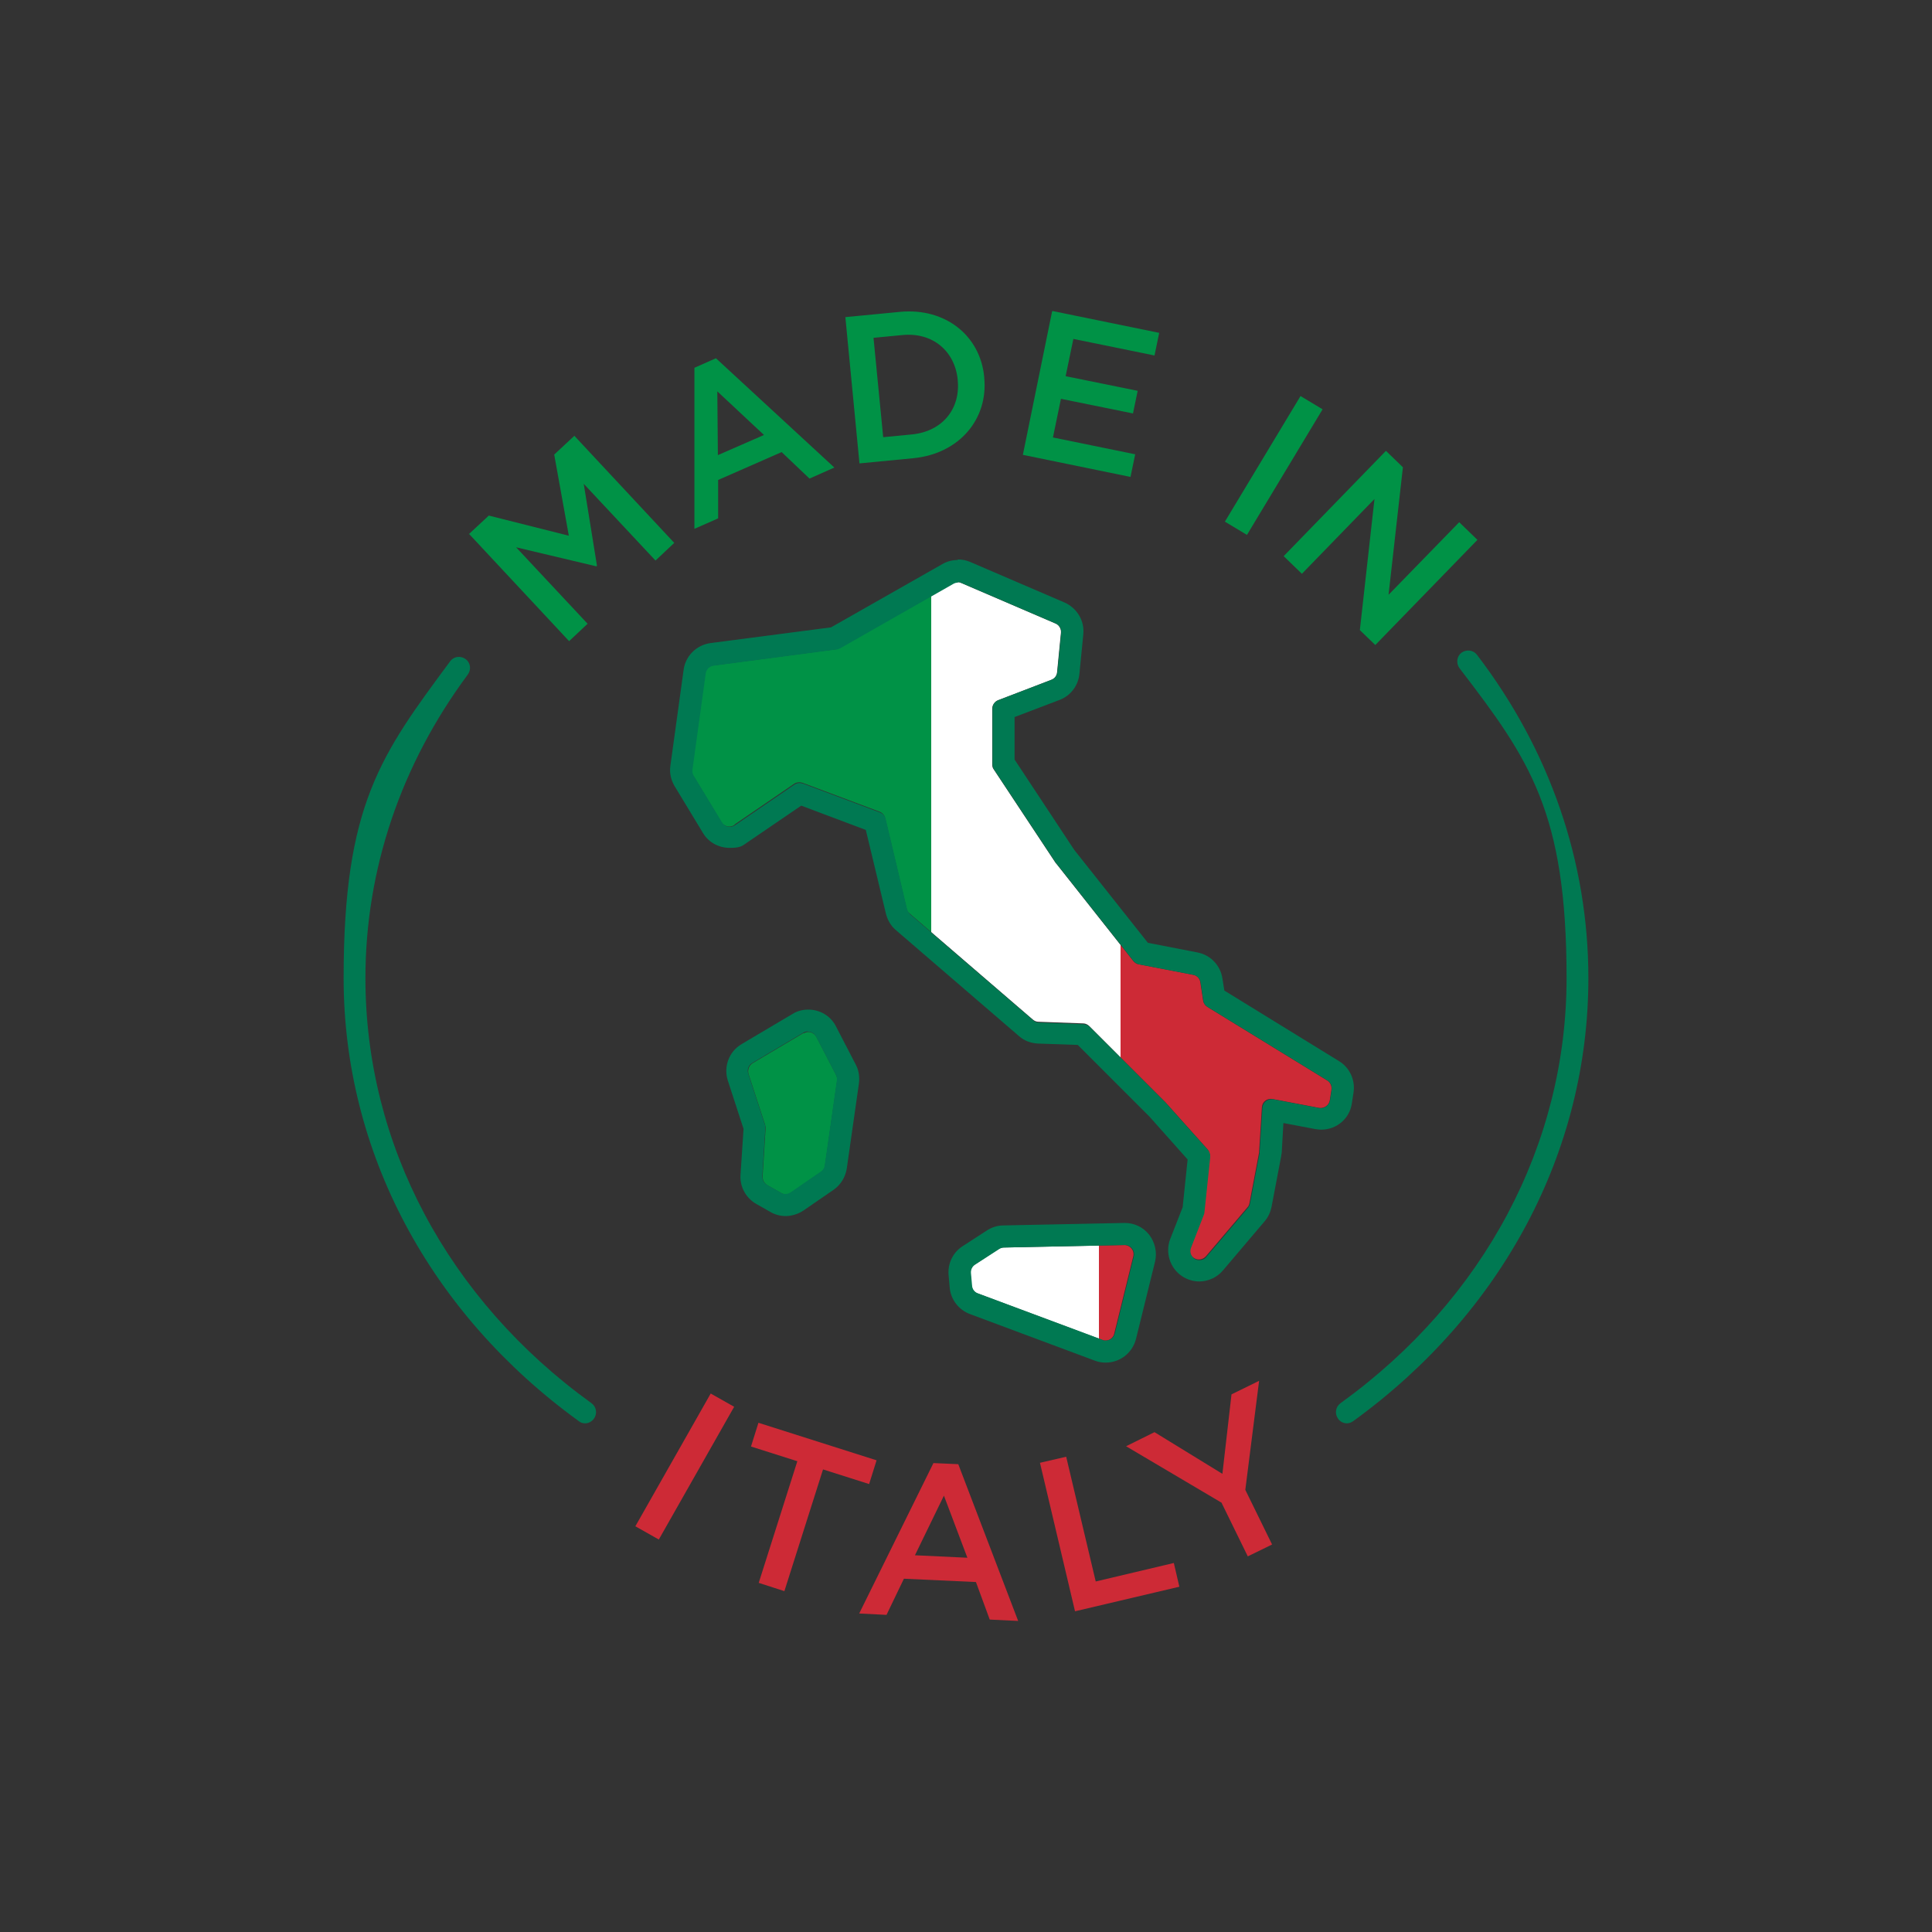 <?xml version="1.0" encoding="UTF-8"?>
<svg xmlns="http://www.w3.org/2000/svg" xmlns:xlink="http://www.w3.org/1999/xlink" version="1.1" viewBox="0 0 700 700">
  <rect x="0" y="0" width="700" height="700" fill="#333333" stroke="none"/>
  <defs>
    <style>
      .cls-1 {
        fill: #002e5f;
      }

      .cls-1, .cls-2, .cls-3, .cls-4, .cls-5, .cls-6, .cls-7, .cls-8, .cls-9, .cls-10, .cls-11, .cls-12, .cls-13, .cls-14, .cls-15 {
        stroke-width: 0px;
      }

      .cls-2 {
        fill: #007952;
      }

      .cls-16 {
        clip-path: url(#clippath);
      }

      .cls-3 {
        fill: none;
      }

      .cls-4 {
        fill: #e53d4d;
      }

      .cls-5 {
        fill: #0072b9;
      }

      .cls-6 {
        fill: url(#Dégradé_sans_nom_14-3);
      }

      .cls-7 {
        fill: url(#Dégradé_sans_nom_14-2);
      }

      .cls-8 {
        fill: #cd0538;
      }

      .cls-9 {
        fill: #005cb9;
      }

      .cls-10 {
        fill: #009246;
      }

      .cls-11 {
        fill: #00388b;
      }

      .cls-12 {
        fill: #fff;
      }

      .cls-13 {
        fill: #cd2a36;
      }

      .cls-17 {
        display: none;
      }

      .cls-14 {
        fill: url(#Dégradé_sans_nom_49);
      }

      .cls-15 {
        fill: url(#Dégradé_sans_nom_14);
      }
    </style>
    <linearGradient id="Dégradé_sans_nom_14" data-name="Dégradé sans nom 14" x1="245.7" y1="333.7" x2="474.8" y2="333.7" gradientUnits="userSpaceOnUse">
      <stop offset=".4" stop-color="#009246"/>
      <stop offset=".4" stop-color="#29a363"/>
      <stop offset=".4" stop-color="#5ab887"/>
      <stop offset=".4" stop-color="#86cba7"/>
      <stop offset=".4" stop-color="#abdbc2"/>
      <stop offset=".4" stop-color="#cae8d8"/>
      <stop offset=".4" stop-color="#e1f2e9"/>
      <stop offset=".4" stop-color="#f2f9f5"/>
      <stop offset=".4" stop-color="#fbfdfc"/>
      <stop offset=".4" stop-color="#fff"/>
      <stop offset=".4" stop-color="#fff"/>
      <stop offset=".7" stop-color="#fff"/>
      <stop offset=".7" stop-color="#fefdfd"/>
      <stop offset=".7" stop-color="#fcf6f6"/>
      <stop offset=".7" stop-color="#faeaeb"/>
      <stop offset=".7" stop-color="#f6d9db"/>
      <stop offset=".7" stop-color="#f1c3c6"/>
      <stop offset=".7" stop-color="#eaa8ad"/>
      <stop offset=".7" stop-color="#e3888e"/>
      <stop offset=".7" stop-color="#da626b"/>
      <stop offset=".7" stop-color="#d03944"/>
      <stop offset=".7" stop-color="#cd2a36"/>
    </linearGradient>
    <linearGradient id="Dégradé_sans_nom_14-2" data-name="Dégradé sans nom 14" x1="238.7" y1="403.2" x2="467.8" y2="403.2" xlink:href="#Dégradé_sans_nom_14"/>
    <linearGradient id="Dégradé_sans_nom_14-3" data-name="Dégradé sans nom 14" x1="237.7" y1="468.4" x2="466.8" y2="468.4" xlink:href="#Dégradé_sans_nom_14"/>
    <clipPath id="clippath">
      <path class="cls-3" d="M394.3,295.1c4.7-2.3,8-1.1,10.7,2.6.5.7,2.2,1,3.2.8,9.9-2.3,9.9-2.3,15,6.7,2.1,3.7,5,7.2,2.4,11.8,9,3.6,14.4,10.9,13.5,19.2,4.4-3.5,8.3-6.5,12.2-9.7,2-1.6,3.6-3.6,5.6-5.2,4.6-3.6,8-8,10.3-13.3,1.5-3.6,4.2-5.3,7.8-6.1,3.3-.7,6.5-1.7,9.8-2.3,2.3-.5,3.6-1.7,4.3-3.9,1.7-5.1,3.5-10.1,5.3-15.1,1.5-4.1,3.7-5.4,8-4.8,11.6,1.4,9.9-.6,15.8,10.9,1.4,2.7,2.8,5.3,4.2,8,1.6,3.1,1.2,5.8-1.4,8.2-3.3,3.1-6.7,6.1-9.8,9.4-1,1-1.6,2.8-1.6,4.2,0,3.1.3,6.3.6,9.4.3,2.7-.7,4.7-2.9,6.3-2.8,2.1-5.4,4.5-8.3,6.3-3.1,1.9-4.3,4.4-4.1,7.8.3,5-1.1,8.9-6.2,10.9-.6.2-1.3.9-1.4,1.4-.7,4.8-3.5,9.5,0,14.3,1.4,2,2.2,4.4,3.4,6.4,2.2,3.5,1.4,6.4-1,9.5-8.9,11.3-17.5,22.8-26.4,34.1-1.5,1.9-1.7,3.5-.6,5.6,6.6,12.6,9.2,26.4,12,40.1.9,4.3-1.2,7.3-5.4,7.5-3.6.2-7.2.3-10.8-.1-1.7-.2-3.8-1.5-4.8-2.9-3.6-5.1-6.9-10.4-10.3-15.7-.5-.8-1.1-1.7-1.1-2.5-.2-5.3-3.5-6.8-8.1-7.4-6.8-.8-13.5-2-20.3-2.9-1.5-.2-3.2.5-4.5,1.1-3.1,1.5-6,3.4-9.1,5-7.1,3.6-14.6,4.9-22.6,3.4-3.4-.6-6.9-.8-10.4-.9-1.2,0-2.4.5-3.5.9-.6.2-1.1.8-1.7,1.2-3.6,2.6-8.4,4.5-10.3,8-1.9,3.4-.9,8.5-1.1,12.8-.2,4.5-3.5,7.1-7.8,5.7-4.8-1.6-9.6-3.4-14.3-5.5-1.4-.6-2.7-2.2-3.5-3.6-2.6-4.9-5.1-9.9-7.4-15-1.8-4-5.6-4.5-9-5.8-.7-.3-2,.8-2.9,1.5-4.1,3.2-7.7,3.1-10.1-1.5-5.5-10.5-14.8-15.9-24.8-20.6-.9-.4-2-.8-3-.7-14,2.2-25.9-2.6-36.6-11.1-5.3-4.2-11.8-5.3-18.2-6.2-3.9-.6-7-2.1-9.3-5.4-1.1-1.5-2.3-2.9-3.6-4.2-13.5-12.4-17.4-29-20.2-46.1-1.2-7.3-2.4-14.7-3.2-22-.3-2.4.2-5.1,1-7.4,4.4-12.5,8.8-24.9,13.5-37.2,1.5-3.9,2.2-7.7,1.7-11.8-.4-2.8-.5-5.6-.5-8.3,0-4.8,4.1-7.2,8.5-5.3,1.2.5,2.2,1.4,3.4,1.7.9.2,2.4,0,2.8-.5,2.2-2.7,4.8-2.9,7.8-2.1,12.2,2.9,24.3,6.2,36.5,8.5,33.6,6.4,67.5,10,101.7,10.2,1.4,0,2.8,0,4.2.2,6.4,1.4,12.7,3,19.1,4.5,3.4.8,6.7,1.7,10.1,1.9,3.6.2,6.4,1,7.7,5.3Z"/>
    </clipPath>
    <linearGradient id="Dégradé_sans_nom_49" data-name="Dégradé sans nom 49" x1="218.6" y1="348.7" x2="481.3" y2="348.7" gradientUnits="userSpaceOnUse">
      <stop offset=".4" stop-color="#00388b"/>
      <stop offset=".4" stop-color="#29589d"/>
      <stop offset=".4" stop-color="#5a7eb4"/>
      <stop offset=".4" stop-color="#86a1c8"/>
      <stop offset=".4" stop-color="#abbed9"/>
      <stop offset=".4" stop-color="#cad5e6"/>
      <stop offset=".4" stop-color="#e1e7f1"/>
      <stop offset=".4" stop-color="#f2f4f9"/>
      <stop offset=".4" stop-color="#fbfcfd"/>
      <stop offset=".4" stop-color="#fff"/>
      <stop offset=".4" stop-color="#fff"/>
      <stop offset=".7" stop-color="#fff"/>
      <stop offset=".7" stop-color="#fefdfd"/>
      <stop offset=".7" stop-color="#fdf6f7"/>
      <stop offset=".7" stop-color="#fceaec"/>
      <stop offset=".7" stop-color="#f9d9dc"/>
      <stop offset=".7" stop-color="#f7c3c8"/>
      <stop offset=".7" stop-color="#f3a8af"/>
      <stop offset=".7" stop-color="#ef8791"/>
      <stop offset=".7" stop-color="#ea6370"/>
      <stop offset=".7" stop-color="#e53d4d"/>
    </linearGradient>
  </defs>
  <g id="Calque_1" data-name="Calque 1">
    <g>
      <g>
        <path class="cls-10" d="M169.8,193.6l7.3-6.8,29,7.3-5.3-29.4,7.3-6.8,36.2,38.8-6.8,6.4-26-27.8,4.8,29.7-.2.2-29.1-6.9,25.9,27.7-6.7,6.3-36.2-38.8Z"/>
        <path class="cls-10" d="M251.5,133.3l7.9-3.5,42.9,39.6-9,4-10.1-9.6-23,10.1v13.9c.1,0-8.6,3.8-8.6,3.8v-58.4ZM276.8,157.6l-16.9-15.8.2,23.1,16.7-7.3Z"/>
        <path class="cls-10" d="M306.3,114.9l19.7-1.9c16.6-1.6,29.2,8.7,30.6,23.6v.2c1.5,14.9-8.9,27.5-25.5,29.2l-19.7,1.9-5.1-52.9ZM316.5,122.5l3.5,35.9,10.4-1c11.1-1.1,17.6-9.3,16.6-19.6v-.2c-1-10.3-9-17.3-20.1-16.2l-10.4,1Z"/>
        <path class="cls-10" d="M381.4,112.7l38.6,7.9-1.7,8.2-29.4-6-2.8,13.5,26.1,5.3-1.7,8.2-26.1-5.3-2.9,14,29.8,6.1-1.7,8.2-39-8,10.6-52Z"/>
        <path class="cls-10" d="M471.2,143.5l8,4.8-27.4,45.5-8-4.8,27.4-45.5Z"/>
        <path class="cls-10" d="M502.1,163.3l6.2,6-5.2,46.2,25.6-26.3,6.6,6.4-37,38.1-5.6-5.4,5.3-47.5-26.3,27.1-6.6-6.4,37-38.1Z"/>
      </g>
      <g>
        <g>
          <path class="cls-15" d="M266.2,298.7l21.5-14.7c.9-.6,2-.7,3-.4l28,10.5c1,.4,1.8,1.3,2,2.3l7.8,32.9c.2.7.5,1.3,1.1,1.7l44.6,38.4c.6.5,1.3.8,2,.8l16.3.6c.8,0,1.6.4,2.2,1l27.4,27.4s0,0,.1.1l15.3,17.1c.6.7.9,1.6.8,2.5l-2.1,20c0,.3-.1.6-.2.9l-4.7,12.1c-.6,1.4,0,3.1,1.3,3.9h0c1.4.9,3.2.6,4.3-.6l15.1-17.8c.4-.4.6-1,.7-1.5l3.5-18.4c0-.1,0-.3,0-.4l1-15.9c.1-2,1.9-3.4,3.9-3l16.8,3.2c1.8.3,3.6-.9,3.9-2.7l.6-3.9c.2-1.3-.4-2.6-1.5-3.3l-43.5-26.7c-.8-.5-1.4-1.4-1.5-2.3l-1-6.6c-.2-1.4-1.3-2.5-2.6-2.7l-19.7-3.8c-.8-.1-1.5-.6-2-1.2l-27.9-35.3c0,0-.1-.1-.2-.2l-22.5-34c-.4-.5-.5-1.2-.5-1.8v-20.1c0-1.4.9-2.6,2.1-3.1l19.3-7.4c1.2-.4,2-1.5,2.1-2.8l1.4-14.3c.1-1.4-.7-2.8-2-3.3l-34.2-14.7c-.9-.4-2-.3-2.9.2l-41.1,23.4c-.4.2-.8.3-1.2.4l-44.7,5.9c-1.5.2-2.6,1.3-2.8,2.8l-4.8,34.8c-.1.7,0,1.5.4,2.2l10.3,17c1,1.6,3.1,2.1,4.7,1Z"/>
          <path class="cls-2" d="M347,210.9c.4,0,.9,0,1.3.3l34.2,14.7c1.3.6,2.1,1.9,2,3.3l-1.4,14.3c-.1,1.2-.9,2.3-2.1,2.8l-19.3,7.4c-1.3.5-2.1,1.7-2.1,3.1v20.1c0,.6.2,1.3.5,1.8l22.5,34c0,0,.1.2.2.2l27.9,35.3c.5.6,1.2,1,2,1.2l19.7,3.8c1.4.3,2.4,1.4,2.6,2.7l1,6.6c.1,1,.7,1.8,1.5,2.3l43.5,26.7c1.1.7,1.7,2,1.5,3.3l-.6,3.9c-.3,1.6-1.7,2.8-3.2,2.8s-.4,0-.6,0l-16.8-3.2c-.2,0-.4,0-.6,0-1.7,0-3.2,1.3-3.3,3.1l-1,15.9c0,.1,0,.3,0,.4l-3.5,18.4c-.1.6-.4,1.1-.7,1.5l-15.1,17.8c-.6.8-1.6,1.2-2.5,1.2s-1.3-.2-1.8-.5c-1.3-.9-1.8-2.5-1.3-3.9l4.7-12.1c.1-.3.2-.6.2-.9l2.1-20c0-.9-.2-1.8-.8-2.5l-15.3-17.1s0,0-.1-.1l-27.4-27.4c-.6-.6-1.4-.9-2.2-1l-16.3-.6c-.7,0-1.5-.3-2-.8l-44.6-38.4c-.5-.5-.9-1.1-1.1-1.7l-7.8-32.9c-.3-1.1-1-1.9-2-2.3l-28-10.5c-.4-.1-.8-.2-1.2-.2-.7,0-1.3.2-1.9.6l-21.5,14.7c-.6.4-1.2.6-1.9.6-1.1,0-2.2-.6-2.8-1.6l-10.3-17c-.4-.6-.5-1.4-.4-2.2l4.8-34.8c.2-1.5,1.4-2.6,2.8-2.8l44.7-5.9c.4,0,.8-.2,1.2-.4l41.1-23.4c.5-.3,1.1-.4,1.6-.4M347,202.9c-2,0-3.9.5-5.6,1.5l-40.3,22.9-43.7,5.7c-5,.7-9,4.6-9.7,9.6l-4.8,34.8c-.4,2.6.2,5.2,1.5,7.4l10.3,17c2,3.4,5.7,5.4,9.7,5.4s4.5-.7,6.4-2l19.5-13.3,23.4,8.8,7.3,30.4c.6,2.3,1.8,4.4,3.6,5.9l44.6,38.4c1.9,1.7,4.4,2.6,6.9,2.7l14.4.5,26,26,13.8,15.5-1.8,17.3-4.5,11.5c-1.9,4.9-.1,10.6,4.3,13.5,1.8,1.2,4,1.9,6.2,1.9,3.3,0,6.5-1.5,8.6-4l15.1-17.8c1.3-1.5,2.1-3.3,2.5-5.2l3.5-18.4c0-.5.2-.9.2-1.4l.6-10.6,11.6,2.2c.7.1,1.4.2,2.1.2,5.6,0,10.3-4,11.1-9.5l.6-3.9c.7-4.5-1.3-9-5.2-11.4l-41.6-25.6-.7-4.4c-.7-4.7-4.3-8.5-9-9.4l-18-3.5-26.7-33.7-21.6-32.7v-15.4s16.3-6.2,16.3-6.2c4-1.5,6.8-5.2,7.2-9.5l1.4-14.3c.5-4.9-2.3-9.5-6.8-11.5l-34.2-14.7c-1.4-.6-2.9-.9-4.5-.9h0Z"/>
        </g>
        <g>
          <path class="cls-7" d="M291.1,374.3l-18.4,10.9c-1.3.8-1.9,2.4-1.5,3.9l6,18.4c.1.4.2.8.2,1.2l-1.1,17.6c0,1.3.6,2.4,1.7,3.1l5.1,2.9c1.1.6,2.5.6,3.5-.2l10.9-7.5c.8-.5,1.3-1.3,1.4-2.2l4.4-30.8c0-.7,0-1.4-.3-2l-7.2-13.9c-.9-1.7-3-2.3-4.6-1.3Z"/>
          <path class="cls-2" d="M292.8,373.8c1.2,0,2.3.6,2.9,1.8l7.2,13.9c.3.6.4,1.3.3,2l-4.4,30.8c-.1.9-.6,1.7-1.4,2.2l-10.9,7.5c-.6.4-1.2.6-1.9.6s-1.1-.1-1.6-.4l-5.1-2.9c-1.1-.6-1.7-1.8-1.7-3.1l1.1-17.6c0-.4,0-.8-.2-1.2l-6-18.4c-.5-1.5.1-3.1,1.5-3.9l18.4-10.9c.5-.3,1.1-.5,1.7-.5M292.8,365.8c-2,0-4,.5-5.7,1.6l-18.4,10.9c-4.6,2.7-6.6,8.2-5,13.2l5.7,17.5-1.1,16.7c-.3,4.3,2,8.4,5.7,10.5l5.1,2.9c1.7,1,3.6,1.5,5.6,1.5s4.5-.7,6.4-2l10.9-7.5c2.6-1.8,4.3-4.6,4.8-7.7l4.4-30.8c.3-2.3,0-4.7-1.1-6.8l-7.2-13.9c-1.9-3.8-5.8-6.1-10-6.1h0Z"/>
        </g>
        <g>
          <path class="cls-6" d="M407.5,451.1l-43.9.9c-.6,0-1.2.2-1.7.5l-8.8,5.7c-1,.7-1.6,1.9-1.5,3.1l.4,4.5c.1,1.2.9,2.3,2.1,2.8l45.3,16.9c1.8.7,3.9-.4,4.3-2.3l6.9-28c.5-2.1-1.1-4.1-3.3-4.1Z"/>
          <path class="cls-2" d="M407.6,451.1c2.1,0,3.7,2,3.2,4.1l-6.9,28c-.4,1.5-1.7,2.5-3.2,2.5s-.8,0-1.1-.2l-45.3-16.9c-1.2-.4-2-1.5-2.1-2.8l-.4-4.5c-.1-1.2.4-2.4,1.5-3.1l8.8-5.7c.5-.3,1.1-.5,1.7-.5l43.9-.9s0,0,0,0M407.6,443.1c0,0-.2,0-.2,0l-43.9.9c-2.1,0-4.2.7-5.9,1.8l-8.8,5.7c-3.6,2.3-5.5,6.4-5.1,10.6l.4,4.5c.4,4.3,3.3,8,7.3,9.5l45.3,16.9c1.3.5,2.6.7,3.9.7,5.2,0,9.7-3.5,11-8.6l6.9-28c.8-3.4,0-6.9-2.1-9.7-2.2-2.8-5.4-4.3-8.9-4.3h0Z"/>
        </g>
      </g>
      <g>
        <path class="cls-13" d="M257.5,504.9l8.5,4.8-27.3,48.1-8.5-4.8,27.3-48.1Z"/>
        <path class="cls-13" d="M288.8,529.4l-16.7-5.3,2.7-8.6,42.8,13.6-2.7,8.6-16.7-5.3-14,44.1-9.3-3,14-44.1Z"/>
        <path class="cls-13" d="M338.2,530.1l9,.4,21.7,56.8-10.3-.5-5-13.6-26.1-1.2-6.3,13.1-9.9-.5,26.9-54.5ZM350.5,564.4l-8.5-22.5-10.5,21.6,19,.9Z"/>
        <path class="cls-13" d="M376.8,530l9.5-2.2,10.7,45.2,28.3-6.7,2,8.6-37.8,8.9-12.7-53.8Z"/>
        <path class="cls-13" d="M442.5,544.4l-34.5-20.4,10.3-5.1,24.6,15.1,3.3-28.8,10-4.9-5,39.5,9.7,19.8-8.8,4.3-9.6-19.6Z"/>
      </g>
      <path class="cls-2" d="M488,515.7c-1.2,0-2.5-.6-3.2-1.7-1.3-1.8-.9-4.3.9-5.6,52.1-37.6,81.9-93.8,81.9-154s-13.4-79.2-38.8-112.3c-1.3-1.8-1-4.3.7-5.6,1.8-1.3,4.3-1,5.6.7,26.4,34.5,40.4,75,40.4,117.2,0,62.8-31.1,121.3-85.2,160.5-.7.5-1.5.8-2.3.8Z"/>
      <path class="cls-2" d="M212,515.7c-.8,0-1.6-.2-2.3-.8-54.1-39.2-85.2-97.7-85.2-160.5s13.4-80.8,38.6-114.8c1.3-1.8,3.8-2.1,5.6-.8,1.8,1.3,2.1,3.8.8,5.6-24.2,32.6-37.1,70.6-37.1,110,0,60.2,29.8,116.4,81.9,154,1.8,1.3,2.2,3.8.9,5.6-.8,1.1-2,1.7-3.2,1.7Z"/>
    </g>
  </g>
  <g id="Calque_2" data-name="Calque 2" class="cls-17">
    <g>
      <g>
        <path class="cls-8" d="M300.3,556.8c-2.9,10.2-9.7,13.9-18.3,11.5-8.7-2.5-12.5-9.5-9.6-19.8l8.9-31.6-9.8-2.8-9,32c-4.6,16.1,2.3,27.1,16.8,31.2,14.5,4.1,26.3-1.6,31-18.2l8.9-31.5-9.8-2.8-9,32Z"/>
        <path class="cls-8" d="M353.5,553.2c-11.1-2.7-13.8-4.7-13.7-9.2v-.2c0-3.8,3.5-6.8,9.5-6.8,5.3,0,10.5,2.1,15.6,6l5.5-7.6c-5.8-4.7-12.5-7.3-20.9-7.4-11.5,0-19.8,6.7-19.8,16.6v.2c0,10.6,6.8,14.3,19.1,17.4,10.7,2.5,13,4.8,13,8.9v.2c0,4.3-4,7.2-10.3,7.2-7.1,0-12.7-2.8-18.2-7.6l-6.2,7.2c6.9,6.2,15.2,9.3,24,9.4,12.1,0,20.7-6.3,20.7-17.1v-.2c0-9.6-6.2-14-18.4-17Z"/>
        <path class="cls-8" d="M409.8,519.9l-9.1,2.5-8.8,62.9,10-2.8,2-15,26.3-7.4,9.4,11.9,10.3-2.9-40.1-49.2ZM405.1,557.8l3.3-24.9,15.8,19.6-19.2,5.4Z"/>
      </g>
      <g class="cls-16">
        <g>
          <rect class="cls-8" x="301.5" y="331.2" width="271.1" height="29.2"/>
          <rect class="cls-8" x="301.5" y="272.9" width="271.1" height="29.2"/>
          <rect class="cls-12" x="301.5" y="302" width="271.1" height="29.2"/>
          <rect class="cls-8" x="155.4" y="389.6" width="417.1" height="29.2"/>
          <rect class="cls-12" x="155.4" y="360.4" width="417.1" height="29.2"/>
          <rect class="cls-8" x="155.4" y="448.6" width="417.1" height="29.2"/>
          <rect class="cls-12" x="155.4" y="419.4" width="417.1" height="29.2"/>
          <rect class="cls-1" x="155.4" y="251.2" width="148.9" height="109.2"/>
          <polygon class="cls-12" points="274.7 312 279.2 326.2 294.1 326.1 282 334.7 286.7 348.8 274.7 340 262.7 348.8 267.4 334.7 255.3 326.1 270.2 326.2 274.7 312"/>
          <polygon class="cls-12" points="222.3 312 226.8 326.2 241.7 326.1 229.6 334.7 234.3 348.8 222.3 340 210.3 348.8 215.1 334.7 202.9 326.1 217.8 326.2 222.3 312"/>
          <polygon class="cls-12" points="169.9 312 174.4 326.2 189.3 326.1 177.2 334.7 181.9 348.8 169.9 340 158 348.8 162.7 334.7 150.6 326.1 165.5 326.2 169.9 312"/>
          <polygon class="cls-12" points="248.5 269.7 253 283.9 267.9 283.8 255.8 292.4 260.5 306.6 248.5 297.7 236.5 306.6 241.2 292.4 229.1 283.8 244 283.9 248.5 269.7"/>
          <polygon class="cls-12" points="196.1 269.7 200.6 283.9 215.5 283.8 203.4 292.4 208.1 306.6 196.1 297.7 184.2 306.6 188.9 292.4 176.7 283.8 191.6 283.9 196.1 269.7"/>
        </g>
      </g>
      <path class="cls-9" d="M224.4,531.4c-1.1.3-2.3.1-3.3-.5-42.6-28.7-73.7-71.6-87.5-120.6-15.3-54.4-8.7-111.9,18.6-162.2,1.1-2,3.5-2.7,5.4-1.6,1.9,1.1,2.6,3.6,1.6,5.5-26.3,48.3-32.6,103.7-17.9,156s43.1,88.3,84.1,116c1.9,1.2,2.4,3.8,1.2,5.6-.5.8-1.4,1.4-2.2,1.7Z"/>
      <path class="cls-9" d="M475.6,531.4c1.1.3,2.3.1,3.3-.5,42.6-28.7,73.7-71.6,87.5-120.6,15.3-54.4,8.7-111.9-18.6-162.2-1.1-2-3.5-2.7-5.4-1.6-1.9,1.1-2.6,3.6-1.6,5.5,26.3,48.3,32.6,103.7,17.9,156-13.3,47.1-43.1,88.3-84.1,116-1.9,1.2-2.4,3.8-1.2,5.6.5.8,1.4,1.4,2.2,1.7Z"/>
      <path class="cls-9" d="M345.2,486.2c-1.1,0-2.3-.2-3.5-.6-5-1.6-9.9-3.5-14.7-5.6-3-1.3-4.8-4.2-5.4-5.4-2.9-5.4-5.3-10.4-7.5-15.2-.7-1.5-1.9-2-4.7-3-.2,0-.4-.1-.6-.2-.2.1-.3.3-.4.3-3.2,2.6-6.4,3.5-9.4,2.9-1.9-.4-4.7-1.7-6.8-5.7-4.7-8.9-12.5-14-23-18.8-.5-.2-.8-.3-.9-.3-13.8,2.1-26.7-1.8-39.5-11.9-4.6-3.6-10.5-4.5-16.3-5.4-5.3-.8-9.2-3.1-12-7-.9-1.3-2-2.5-3.1-3.6-14.7-13.6-18.7-31.3-21.5-48.4-1.1-6.7-2.4-14.5-3.2-22.2-.3-2.9,0-6.1,1.2-9.2,3.9-11.2,8.6-24.5,13.6-37.3,1.4-3.7,1.8-6.7,1.4-9.9-.4-2.8-.5-5.8-.5-8.9,0-3.6,1.6-6.7,4.4-8.5,2.8-1.8,6.4-2,9.7-.4.7.3,1.2.6,1.7,1,.2.1.4.3.6.4,4.1-4.1,9.2-2.9,11-2.5,3.5.8,7,1.7,10.5,2.6,8.5,2.1,17.2,4.3,25.9,5.9,34.4,6.5,68.4,9.9,101,10.1h.7c1.3,0,2.8,0,4.3.3,3.4.8,6.8,1.6,10,2.4,3,.7,6,1.4,9.1,2.1.7.2,1.3.3,2,.5,2.6.6,5.1,1.2,7.5,1.4,2.2.1,6.6.4,9.5,4.3,4.3-.9,8.2.6,11.3,4.4,11.4-2.6,13.2-1.8,19.1,8.7.3.5.5.9.8,1.4,1.5,2.5,3.6,6.1,3,10.3,6,3.2,10.1,8.1,11.8,13.7,2.2-1.7,4.3-3.4,6.4-5.1.8-.7,1.6-1.4,2.4-2.2,1-1,2.1-2.1,3.3-3,4.2-3.3,7.1-7.1,9.1-11.7,1.9-4.5,5.4-7.3,10.6-8.5,1.4-.3,2.7-.6,4-1,1.9-.5,3.8-1,5.8-1.4.7-.1.9-.2,1.3-1.3,1.4-4.4,3-8.7,4.5-12.9l.8-2.3c2.1-5.9,6-8.2,12.2-7.5,1.7.2,3.1.3,4.2.5,8.4.8,9.3,2,13.8,10.9l.9,1.7c1.1,2.1,2.2,4.3,3.3,6.3l.8,1.6c2.5,4.7,1.7,9.3-2.2,13l-1.8,1.6c-2.6,2.4-5.4,5-7.9,7.6-.2.2-.5,1-.5,1.5,0,2.5.2,5,.5,7.6v1.3c.5,4-1,7.4-4.4,9.9-1,.7-1.9,1.5-2.9,2.3-1.8,1.4-3.6,2.9-5.7,4.2-1.7,1-2.3,2.1-2.2,4.1.4,7.1-2.2,12-7.9,14.5-.2.9-.4,1.7-.6,2.5-.9,3.5-1.3,5.5.2,7.5,1,1.4,1.7,2.9,2.3,4.2.4.9.8,1.8,1.3,2.5,4.3,6.9.1,12.3-1.3,14.1-5,6.3-9.9,12.8-14.7,19.1-3.8,4.9-7.7,10-11.6,15.1-.4.5-.5.7-.5.8,0,0,0,.2.2.6,6.5,12.3,9.2,25.8,11.9,38.8l.5,2.4c.7,3.3,0,6.4-1.6,8.7-1.7,2.2-4.3,3.5-7.5,3.6-3.5.2-7.5.4-11.5-.1-2.8-.4-5.8-2.2-7.5-4.5-2.9-4.1-5.6-8.3-8.2-12.4-.7-1.1-1.5-2.3-2.2-3.4h0c-.6-1.1-1.6-2.6-1.7-4.5,0-2-.3-3.1-4.5-3.6-3.4-.4-6.8-.9-10.1-1.4-3.3-.5-6.8-1-10.2-1.4,0,0-.7,0-2.3.8-1.5.7-3,1.6-4.5,2.5-1.5.8-3,1.7-4.6,2.5-8.1,4.1-16.6,5.3-25.1,3.7-2.9-.6-6-.7-9.3-.8h-.5c-.2,0-1,.3-1.5.5h-.3c0,.2-.2.3-.3.3-.2.2-.4.4-.7.5-1.2.9-2.5,1.7-3.8,2.4-2.3,1.4-4.6,2.8-5.4,4.3-.8,1.4-.7,4.1-.6,6.8,0,1.4,0,2.9,0,4.3-.2,3.6-1.7,6.5-4.3,8.3-1.5,1.1-3.3,1.6-5.2,1.6ZM308.6,447.9c.6,0,1.1,0,1.7.3.6.2,1.2.4,1.8.6,3.1,1,7.2,2.5,9.4,7.3,2.1,4.7,4.5,9.5,7.3,14.7.6,1.1,1.3,1.7,1.6,1.8,4.5,2,9.2,3.8,13.9,5.3.4.1,1.3.3,1.8,0,.5-.3.8-1.1.8-2.1,0-1.1,0-2.4,0-3.7-.1-3.5-.2-7.5,1.7-10.9,1.9-3.4,5.3-5.4,8.3-7.2,1.2-.7,2.2-1.4,3.2-2,.1,0,.2-.2.3-.3.5-.4,1.3-1.1,2.3-1.4l.4-.2c1.3-.5,2.8-1.1,4.6-1h.5c3.4.2,6.9.3,10.5,1,6.8,1.3,13.4.3,20-3,1.4-.7,2.8-1.5,4.2-2.3,1.6-.9,3.2-1.8,4.9-2.7,2.6-1.3,4.8-1.8,6.8-1.5,3.5.4,7,.9,10.4,1.5,3.2.5,6.6,1,9.9,1.4,7.3.9,11.2,4.6,11.6,10.9.1.2.3.5.4.7h0c.7,1.2,1.5,2.4,2.2,3.6,2.6,4,5.2,8.2,8,12.1.4.5,1.4,1.2,2,1.2,3.3.4,6.8.3,10.1,0,.8,0,1.3-.2,1.6-.5.2-.3.4-1,.1-2.2l-.5-2.5c-2.6-13-5.1-25.3-11.1-36.6-1.8-3.5-1.5-6.8,1-10,3.9-5,7.8-10.1,11.6-15,4.8-6.3,9.8-12.8,14.8-19.2,1.9-2.5,1.7-3.4.8-4.9-.7-1.1-1.2-2.2-1.7-3.3-.5-1.1-1-2.1-1.6-2.9-3.8-5.2-2.4-10.4-1.4-14.2.3-1.1.5-2.1.7-3.1.3-2.2,2.2-3.9,3.9-4.5,2.4-1,3.9-2.4,3.6-6.9-.3-5,1.7-8.8,6-11.4,1.6-1,3.2-2.3,4.9-3.6,1-.8,2.1-1.7,3.2-2.5,1.2-.9,1.4-1.6,1.3-2.7v-1.3c-.4-2.8-.7-5.6-.6-8.6,0-2.5,1.1-5.2,2.7-6.9,2.7-2.8,5.5-5.4,8.2-8l1.7-1.6c1.2-1.2,1.4-1.9.6-3.3l-.8-1.6c-1.1-2.1-2.3-4.3-3.4-6.5l-.9-1.7c-1.6-3.1-2.7-5.3-3.4-5.9-.4-.3-2-.5-4-.7-1.2-.1-2.7-.3-4.4-.5-2.5-.3-2.9,0-3.7,2.2l-.8,2.3c-1.5,4.2-3,8.5-4.5,12.7-1.2,3.7-3.7,5.9-7.3,6.6-1.8.4-3.5.8-5.4,1.3-1.4.4-2.8.7-4.3,1-2.7.6-4.1,1.7-5,3.7-2.4,5.8-6.3,10.9-11.5,14.9-.9.7-1.7,1.5-2.7,2.4-.9.9-1.8,1.8-2.9,2.7-2.7,2.3-5.5,4.4-8.4,6.7-1.2,1-2.5,2-3.8,3-1.3,1-3,1.1-4.4.4s-2.2-2.3-2.1-3.9c.7-6.4-3.6-12.1-11-15.1-1.1-.4-1.9-1.3-2.3-2.4-.4-1.1-.3-2.3.3-3.3,1-1.7.6-2.8-1.5-6.2-.3-.5-.6-1.1-.9-1.6-1.5-2.6-3.1-5.6-3.8-5.9-.6-.3-3.8.4-6.7,1.1h-.1c-1.9.5-5.5.2-7.3-2.3-1.8-2.4-3.1-2.7-5.7-1.4-1.1.5-2.3.6-3.4,0-1.1-.5-1.9-1.4-2.2-2.5-.5-1.8-1-2.3-4.1-2.4-3.1-.2-6.1-.9-8.9-1.6-.6-.2-1.3-.3-1.9-.5-3.1-.7-6.1-1.4-9.1-2.2-3.3-.8-6.6-1.6-9.9-2.3-.6-.1-1.5-.1-2.5-.1h-.8c-33-.2-67.5-3.6-102.4-10.2-8.9-1.7-17.7-3.9-26.3-6-3.5-.9-6.9-1.7-10.4-2.5-2.5-.6-3.1-.1-3.8.7-1.8,2.2-5.1,2.4-6.9,1.9-1.3-.3-2.4-1-3.2-1.5-.3-.2-.7-.4-.9-.5-.9-.4-1.7-.4-2.1-.1-.4.3-.7.9-.7,1.8,0,2.8.1,5.4.5,7.8.6,4.5,0,8.9-1.9,13.8-4.9,12.8-9.6,25.9-13.5,37.1-.7,1.9-1,4-.8,5.7.8,7.5,2,14.9,3.2,21.8,2.6,15.7,6.2,32,19,43.8,1.5,1.4,3,3.1,4.2,4.9,1.5,2.1,3.5,3.2,6.6,3.7,6.5,1,13.8,2.1,20.1,7.1,11.2,8.8,21.8,12.1,33.5,10.3,2-.3,4,.4,5.3,1,10.3,4.8,20.7,10.8,26.7,22.4.6,1.2,1.1,1.6,1.3,1.6.3,0,1.2-.1,2.8-1.3,1.2-.9,3-2.4,5.1-2.4ZM365.4,457.8h0s0,0,0,0ZM491.4,358.9s0,0,0,0c0,0,0,0,0,0ZM407.4,294.5s0,0,0,0h0Z"/>
      <g>
        <path class="cls-1" d="M169.4,193.4l7.3-6.8,29,7.3-5.3-29.4,7.3-6.8,36.2,38.8-6.8,6.4-26-27.8,4.8,29.7-.2.2-29.1-6.9,25.9,27.7-6.7,6.3-36.2-38.8Z"/>
        <path class="cls-1" d="M251.1,133l7.9-3.5,42.9,39.6-9,4-10.1-9.6-23,10.1v13.9c.1,0-8.6,3.8-8.6,3.8v-58.4ZM276.4,157.3l-16.9-15.8.2,23.1,16.7-7.3Z"/>
        <path class="cls-1" d="M305.9,114.7l19.7-1.9c16.6-1.6,29.2,8.7,30.6,23.6v.2c1.5,14.9-8.9,27.5-25.5,29.2l-19.7,1.9-5.1-52.9ZM316,122.2l3.5,35.9,10.4-1c11.1-1.1,17.6-9.3,16.6-19.6v-.2c-1-10.3-9-17.3-20.1-16.2l-10.4,1Z"/>
        <path class="cls-1" d="M381,112.5l38.6,7.9-1.7,8.2-29.4-6-2.8,13.5,26.1,5.3-1.7,8.2-26.1-5.3-2.9,14,29.8,6.1-1.7,8.2-39-8,10.6-52Z"/>
        <path class="cls-1" d="M470.8,143.2l8,4.8-27.4,45.5-8-4.8,27.4-45.5Z"/>
        <path class="cls-1" d="M501.7,163l6.2,6-5.2,46.2,25.6-26.3,6.6,6.4-37,38.1-5.6-5.4,5.3-47.5-26.3,27.1-6.6-6.4,37-38.1Z"/>
      </g>
    </g>
  </g>
  <g id="Calque_3" data-name="Calque 3" class="cls-17">
    <g>
      <g>
        <path class="cls-14" d="M362,486.1c1.2,0,2.3,0,3-1l13.9-19.5c5.6-7.9,15.9-10.9,24.8-7.2l33.9,13.7c1,.4,2.1.2,2.8-.6l35.7-35c2-1.9,2.6-4.8,1.7-7.4l-22.8-61.6c-.6-1.6-2.5-2.2-3.9-1.3h0c-2.5,1.6-5.3-1.5-3.5-3.9l11.2-14.2c.4-.5.8-1.1,1-1.8l20.2-51.6c2.4-6.2.8-14.5-5.4-16.8-68-25-99.8-64.4-99.8-64.4-5.2-3.3-11.9-2.9-16.6,1.1,0,0-8.7,22.9-39.2,33.9s-3.6,1.9-5.6,1.6l-17-2.5c-4.3-.6-8.1,2.7-8,7v4.9c.2,3.6-2.5,6.7-6.1,7.1l-61.5-.4c-2.3.2-3.2,3.1-1.4,4.6,21.6,18.2,102,101.1,33.2,175.1-1.3,1.4-.8,3.7,1.1,4.3,0,0,33.2,35.9,108.2,35.8Z"/>
        <path class="cls-5" d="M361.8,490.1c-71.3,0-105.4-31.5-110.3-36.5-1.6-.9-2.8-2.4-3.2-4.1-.6-2.2,0-4.5,1.6-6.2,18.7-20.2,27.5-42.7,26-67-3.3-54.8-56.6-100.3-58.9-102.2-2-1.7-2.8-4.5-2.1-7,.8-2.5,3-4.4,5.7-4.6h.2s61.5.4,61.5.4c1.4-.2,2.5-1.5,2.5-3v-4.9c-.2-3.2,1.2-6.3,3.6-8.5,2.4-2.1,5.7-3.1,8.9-2.6l17,2.5c.3,0,1.2-.4,1.8-.6.5-.2,1.2-.5,1.8-.8,28.4-10.3,36.8-31.4,36.8-31.6l.4-1,.8-.7c6-5.1,14.8-5.7,21.4-1.4l.5.3.4.5c.3.4,32,38.9,98,63.2,3.4,1.2,6,3.8,7.6,7.3,2,4.4,2.1,10,.2,14.8l-20.2,51.6c-.4,1-.9,1.9-1.6,2.8l-8.8,11.2c.5,0,1,.2,1.5.3,1.9.6,3.4,2.1,4.1,4l22.8,61.6c1.5,4.1.5,8.6-2.6,11.6l-35.7,35c-1.9,1.8-4.7,2.4-7.1,1.4l-33.9-13.7c-7.3-2.9-15.5-.5-20.1,5.9l-13.9,19.5c-1.9,2.6-4.8,2.6-6.2,2.6h-.2ZM256.7,447.5h0c.3.3,33.1,34.5,105,34.5h.2s.1,0,.2,0l13.4-18.8c6.7-9.4,18.9-12.9,29.6-8.6l33.1,13.4,35.1-34.4c.8-.8,1.1-2.1.7-3.2l-22.2-60.2c-2.5.8-5.1.1-7-1.9-2.2-2.4-2.3-6-.3-8.5l11.2-14.2c.2-.2.3-.5.4-.8l20.2-51.6c1.1-2.7,1.1-6.1,0-8.6-.7-1.5-1.7-2.5-3-3-64.7-23.8-96.7-60-101-65.1-3.4-1.9-7.6-1.7-10.7.6-2.2,4.9-12.7,24.9-41.1,35.2-.4.2-.8.3-1.2.5-1.5.7-3.7,1.7-6.3,1.3l-17-2.5c-1.2-.2-2,.4-2.4.7-.4.3-1,1.1-1,2.3v4.9c.2,5.7-4.1,10.6-9.7,11.1h-.2s-57.7-.4-57.7-.4c21.9,19.4,56.2,60.9,58.9,105.4,1.6,26.1-7.5,50.3-27.1,71.8Z"/>
      </g>
      <g>
        <path class="cls-11" d="M169,194l7.3-6.8,29,7.3-5.3-29.4,7.3-6.8,36.2,38.8-6.8,6.4-26-27.8,4.8,29.7-.2.2-29.1-6.9,25.9,27.7-6.7,6.3-36.2-38.8Z"/>
        <path class="cls-11" d="M250.7,133.7l7.9-3.5,42.9,39.6-9,4-10.1-9.6-23,10.1v13.9c.1,0-8.6,3.8-8.6,3.8v-58.4ZM276,158l-16.9-15.8.2,23.1,16.7-7.3Z"/>
        <path class="cls-11" d="M305.5,115.4l19.7-1.9c16.6-1.6,29.2,8.7,30.6,23.6v.2c1.5,14.9-8.9,27.5-25.5,29.2l-19.7,1.9-5.1-52.9ZM315.7,122.9l3.5,35.9,10.4-1c11.1-1.1,17.6-9.3,16.6-19.6v-.2c-1-10.3-9-17.3-20.1-16.2l-10.4,1Z"/>
        <path class="cls-11" d="M380.6,113.1l38.6,7.9-1.7,8.2-29.4-6-2.8,13.5,26.1,5.3-1.7,8.2-26.1-5.3-2.9,14,29.8,6.1-1.7,8.2-39-8,10.6-52Z"/>
        <path class="cls-11" d="M470.4,143.9l8,4.8-27.4,45.5-8-4.8,27.4-45.5Z"/>
        <path class="cls-11" d="M501.3,163.7l6.2,6-5.2,46.2,25.6-26.3,6.6,6.4-37,38.1-5.6-5.4,5.3-47.5-26.3,27.1-6.6-6.4,37-38.1Z"/>
      </g>
      <g>
        <path class="cls-4" d="M215,474.6l28.5,25.8-5.6,6.1-21.8-19.7-9.5,10.4,19.3,17.5-5.6,6.1-19.3-17.5-14.1,15.6-6.7-6.1,34.7-38.3Z"/>
        <path class="cls-4" d="M251,505.4l20.5,10.4c5.8,2.9,9.5,6.9,11,11.3,1.2,3.7.8,7.9-1.2,11.9h0c-3.8,7.7-10.7,9.9-18,8.6l3.6,23.7-9.6-4.9-3.2-21.8-10.1-5.1-8.1,16.1-8.1-4.1,23.3-46.1ZM259.3,538.4c5.8,2.9,11,1.8,13.4-2.9h0c2.5-5.1.3-9.6-5.7-12.6l-11.8-6-7.8,15.5,11.9,6Z"/>
        <path class="cls-4" d="M315.6,530.3l8.3,1.4,13.5,55.2-9.5-1.6-3-13.2-24.1-4.2-7.4,11.4-9.2-1.6,31.3-47.4ZM323,563.5l-5.3-21.9-12.3,18.8,17.5,3Z"/>
        <path class="cls-4" d="M353.1,535.4l8.3-1.1,32.2,31.7-4.8-35.4,8.8-1.2,6.9,51.2-7.5,1-33.1-32.6,4.9,36.4-8.8,1.2-6.9-51.2Z"/>
        <path class="cls-4" d="M417.5,550.5h0c-6.1-13.5-1.1-29,13.1-35.5,8.7-4,15.3-3.3,21.7-1.1l-2.5,8.5c-5.4-1.8-10.5-2.3-15.8.2-8.9,4.1-12.1,14.5-7.9,23.7h0c4.2,9.3,14.1,13.8,23.1,9.7,5.8-2.6,8.4-6.6,10.7-12.2l7.8,2.9c-2.6,7.3-6.5,13-15.2,17-13.7,6.3-28.8.3-34.9-13.2Z"/>
        <path class="cls-4" d="M456.1,502l29.1-24.9,5.3,6.2-22.2,19,8.7,10.2,19.7-16.8,5.3,6.2-19.7,16.8,9,10.5,22.5-19.2,5.3,6.2-29.4,25.1-33.6-39.3Z"/>
      </g>
      <path class="cls-5" d="M537.7,464.9c-.8,0-1.6-.2-2.3-.7-1.8-1.3-2.3-3.7-1-5.6,44.5-64.6,43.4-150.6-2.6-214.1-1.3-1.8-.9-4.3.9-5.6,1.8-1.3,4.3-.9,5.6.9,48,66.2,49.1,155.9,2.7,223.3-.8,1.1-2,1.7-3.3,1.7Z"/>
      <path class="cls-5" d="M166.3,470.8c-1.2,0-2.4-.6-3.2-1.6-24.7-33.2-37.9-72.8-38.2-114.4-.2-41.6,12.5-81.2,36.7-114.7,1.3-1.8,3.8-2.2,5.6-.9,1.8,1.3,2.2,3.8.9,5.6-23.3,32.1-35.5,70.1-35.2,110,.2,39.9,12.9,77.8,36.6,109.6,1.3,1.8,1,4.3-.8,5.6-.7.5-1.6.8-2.4.8Z"/>
    </g>
  </g>
</svg>